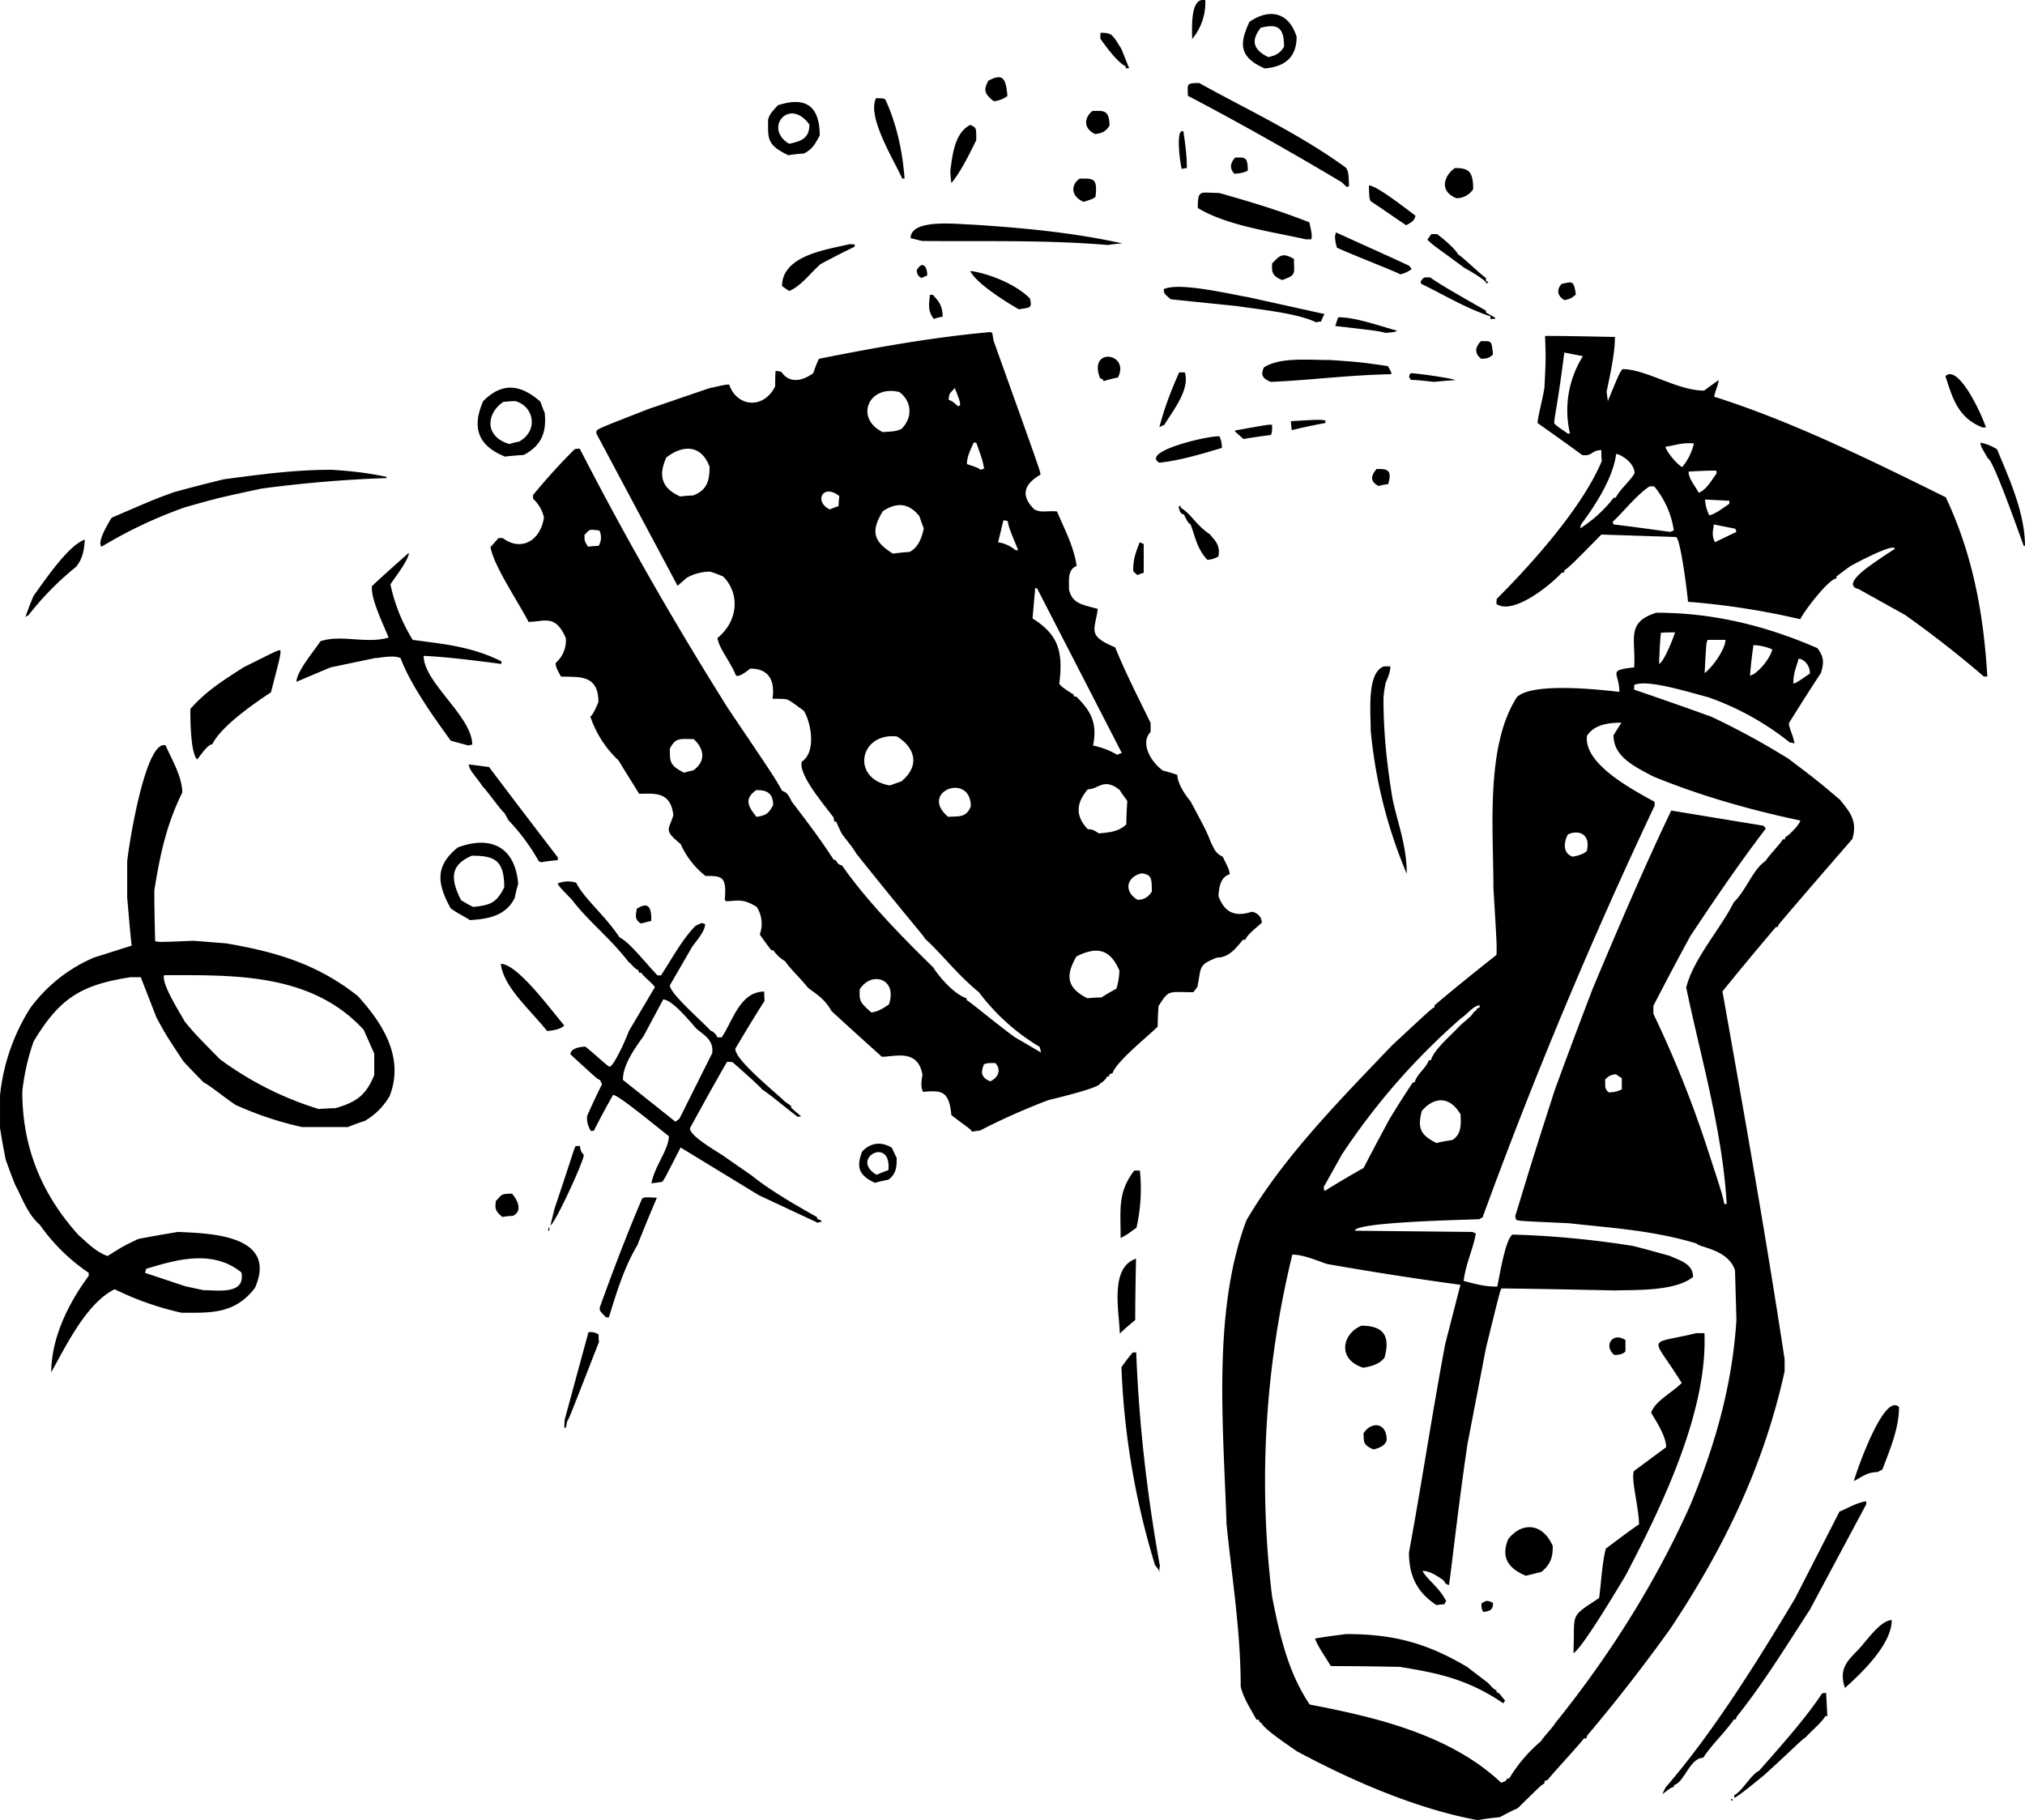 <svg xmlns="http://www.w3.org/2000/svg" width="960" height="862.926" shape-rendering="geometricPrecision" text-rendering="geometricPrecision" image-rendering="optimizeQuality" fill-rule="evenodd" clip-rule="evenodd" viewBox="0 0 10 8.989"><path d="M7.297 8.989c-.313-.058-.637-.203-.894-.341-.052-.037-.157-.106-.175-.14l-.01-.005v-.01h-.013c-.035-.063-.065-.109-.078-.163 0-.276-.045-.552-.07-.803-.016-.492-.07-1.051.098-1.5.184-.315.47-.603.719-.864.199-.185.199-.185.21-.188v-.01c.1-.085.202-.167.306-.249.002-.047.002-.047-.015-.33 0-.29-.04-.702.116-.943.072-.072.387-.04.506-.026 0-.097-.063-.106.073-.121.009-.138-.043-.223.11-.27.266 0 .527.058.795.175.028.037.036.065.017.123a9.674 9.674 0 0 0-.158.248c0 .022.02.056.028.1-.008-.003-.017-.005-.023-.005a1.375 1.375 0 0 0-.404-.224c-.087-.022-.302-.091-.365-.06v.023c.127.043.255.088.382.134.119.056.248.125.38.207.14.106.14.106.255.203.04.052.09.1.06.194-.12.138-.242.279-.362.42a.031.031 0 0 0-.005.014h-.01c-.09.106-.178.212-.264.318.108.608.212 1.193.307 1.817v.059c-.102.464-.296.868-.564 1.271a8.444 8.444 0 0 1-.41.527c-.002.004-.004.009-.004.015h-.013c-.009.017-.177.197-.18.207-.019 0-.012.007-.017.018-.01.002-.01.002-.13.12-.03.013-.06.029-.088.044-.037.004-.073.008-.11.015zm1.252-.097v-.007h.007v.007h-.007zm.017-.013c-.002-.005-.002-.009-.002-.013.04-.02.082-.102.123-.121.106-.121.227-.255.311-.382.007-.002.013-.002.02-.002l.006.114h-.01c-.014.028-.076.08-.098.106-.015.006-.075.069-.207.188-.045.036-.101.084-.143.11zM8.21 8.86a.192.192 0 0 1 .018-.036c.235-.272.453-.624.636-.929l.22-.43c.046-.019.08-.042.132-.051v.015l-.278.52c-.115.177-.229.363-.36.527-.003.004-.005.009-.005.015h-.01c-.044.065-.109.123-.152.19-.065 0-.093.119-.142.134-.003.002-.003.007-.003.01-.015 0-.043.027-.056.035zm-.799-.058c-.256-.24-.632-.324-.943-.384-.112-.164-.153-.367-.186-.533a4.703 4.703 0 0 1 .1-1.689c.05 0 .108.024.17.046.203.036.438.073.66.103l-.075.292c-.064.339-.116.688-.179 1.03 0 .099.028.19.136.26a.238.238 0 0 1 .039-.004.035.035 0 0 1 .009-.015c-.035-.07-.098-.11-.117-.15.032 0 .065.019.104.047.01.017.01.017.026.023.004-.004.045-.384.092-.697l.091-.473c.071-.289.071-.289.078-.295.185.002.373.006.561.01.086-.004.294.007.384-.067 0-.069-.077-.084-.112-.103-.062-.017-.125-.035-.186-.05a4.576 4.576 0 0 0-.593-.056c-.035.017-.065.205-.076.257-.069 0-.114-.015-.166-.028.01-.086.05-.166.06-.235a.149.149 0 0 1-.017-.007l-.58-.006c0-.044.565-.054.615-.057a.035.035 0 0 1 .015-.008 24.15 24.15 0 0 1 .85-2.034V3.96c-.114-.063-.351-.188-.334-.326.034-.052.095-.065.17-.065l-.039.062c0 .104.098.152.195.203.22.091.47.164.727.218 0 .018-.06.078-.073.082-.002.003-.002.007-.002.011h-.011c-.004.013-.08.093-.084.106-.063.041-.095.143-.158.205-.067.134-.2.279-.235.421.071.341.179.706.2 1.069h-.012c-.009-.046-.009-.046-.095-.309a5.405 5.405 0 0 0-.255-.63v-.04c.06-.116.12-.23.183-.345.124-.187.238-.354.372-.53l-.011-.014-.456-.075c-.138.289-.263.583-.388.88-.063.165-.125.33-.186.497-.144.445-.149.475-.196.624 0 .007.002.013.004.02.017.006.017.006.261.017.203.023.41.034.63.1.011.02.156.027.19.133l.007.244c-.02.315-.101.609-.227.913-.17.382-.405.754-.669 1.08-.004.012-.062.073-.069.088a.735.735 0 0 0-.157.184h-.011c0 .015-.03.021-.03.021zm.013-.39c-.18-.122-.328-.15-.511-.18a18.211 18.211 0 0 0-.341-.004c-.033-.054-.067-.102-.078-.136.05-.009.101-.015.153-.022.22 0 .387.037.598.162l.102.078c.03.032.03.032.043.037v.01c.015 0 .028.028.043.041l-.009.013zm1.687-.076c-.04-.117.04-.151.095-.223.023-.025.086-.112.136-.112 0 .119-.147.26-.231.335zM7.77 8.164c.009-.203-.024-.173.127-.272.011-.086.015-.175.033-.244.054-.04.108-.082.164-.12 0-.08-.043-.234-.024-.264l.158-.117c0-.058-.06-.144-.074-.17.017-.056.104-.1.151-.147-.15-.242-.179-.186.072-.246h.04c.016.388-.211.857-.39 1.198-.033.054-.216.363-.257.382zm-.445-.203c-.009-.017-.009-.017-.009-.043.02-.009.022-.02.057-.002 0 .034-.013.04-.048.045zm.21-.179c-.098-.041-.12-.1-.087-.181.067-.085.169-.082.22.034 0 .048-.006.087-.056.128l-.077.019zm-1.81-.017c-.004-.015-.004-.015-.021-.035a3.822 3.822 0 0 1-.166-.978.94.94 0 0 1 .056-.073h.017c.013.343.052.695.117 1.055-.003.01-.003.02-.003.03zm3.43-.451c.016-.057.15-.439.223-.365 0 .103-.043.205-.082.308l-.024.013c-.051 0-.077.024-.116.044zm-2.372-.156c-.06-.024-.045-.047-.05-.078.033-.058.115-.062.115.033-.009.028-.039.039-.065.045zm-3.996-.104c0-.015 0-.03.002-.045l.117-.43c.017 0 .02-.004.05.011 0 .011 0 .024.002.037-.15.384-.15.384-.158.393-.004.028-.004.028-.013.034zM.253 6.778c0-.173.088-.347.185-.477v-.015a.939.939 0 0 1-.242-.238c-.06-.05-.092-.144-.12-.194-.018-.043-.033-.086-.048-.127A3.909 3.909 0 0 1 0 5.57v-.16a.993.993 0 0 1 .149-.431.759.759 0 0 1 .315-.25L.65 4.67c-.009-.08-.015-.16-.022-.237v-.177c.005-.065.089-.607.19-.575.022.056.082.15.082.233-.077.156-.11.305-.138.484 0 .082.002.166.004.25.022.005.022.005.19-.002l.162.013c.231.04.445.097.65.261.112.124.233.296.156.493a.336.336 0 0 1-.123.123.918.918 0 0 0-.083.03h-.226a1.644 1.644 0 0 1-.33-.11c-.052-.035-.128-.097-.156-.11a4.408 4.408 0 0 1-.1-.104c-.086-.13-.086-.13-.133-.216l-.078-.2h-.05c-.246.038-.35.103-.479.317a1.1 1.1 0 0 0-.056.248c0 .261.086.497.279.71.034.028.08.08.142.102.076-.048.076-.048.151-.084.065-.013.13-.024.197-.035.14.007.498.009.38.276-.1.132-.223.123-.363.123a1.472 1.472 0 0 1-.33-.116c-.14.069-.242.283-.313.41zm6.478-.024c-.127-.04-.105-.166-.008-.207.088 0 .15.032.114.158-.028.036-.071.043-.106.05zm1.242-.062c-.056-.043-.011-.117.054-.074v.056c-.017.018-.04.016-.054.018zM5.53 6.586c-.004-.117-.05-.326.08-.37-.002.1-.004.202-.004.303-.026.022-.052.043-.076.067zm-2.537-.08c-.038-.039-.028-.03-.032-.047.067-.186.136-.367.21-.54.012-.007.012-.007.073-.004-.033.077-.065.155-.097.235-.063.106-.102.23-.14.356h-.014zm-1.986-.134a6.711 6.711 0 0 1-.093-.02l-.198-.066.006-.02c.143-.043.326-.099.47.018.022.114-.124.086-.185.088zm4.527-.259c0-.144-.015-.224.067-.332h.028a.866.866 0 0 1-.017.283c-.021.012-.034.028-.078.05zM2.707 6.08c0-.009.002-.015.005-.022.002.017.002.017-.005.022zm.011-.028l.02-.082c.092-.273.097-.3.105-.31l.02-.001c.006.028.006.028.02.045 0 .03-.141.337-.165.348zm1.321-.013l-.291-.136-.387-.236c-.082.16-.082.16-.092.17l-.052.007c.015-.084.086-.168.086-.233-.045-.034-.257-.211-.276-.203a4.601 4.601 0 0 0-.095.177h-.015c-.02-.039-.018-.05-.018-.073a3.51 3.51 0 0 1 .074-.158c-.004-.006-.007-.013-.009-.02-.013-.004-.013-.004-.147-.127 0-.028.044-.038.074-.038.071.058.101.09.119.099.021 0 .086-.147.095-.175l.129-.218c-.01-.017-.06-.056-.067-.071h-.01l-.007-.015c-.013 0-.039-.037-.045-.037-.089-.117-.203-.205-.281-.309-.063-.065-.063-.065-.07-.08a.138.138 0 0 1 .091-.004c.04.08.145.164.214.27.052.026.125.123.188.188h.017c.054-.082.104-.177.17-.244a.217.217 0 0 1 .033-.015l.015.006c0 .035-.043.082-.064.112l-.11.19c0 .041.155.173.202.225.009.002.022.01.033.032h.021c.056-.084.091-.226.21-.226 0 .015 0 .03.002.045-.05.078-.097.157-.145.237 0 .056.182.201.246.262l.03.021v.009l.05.043c-.006 0-.013 0-.017.002-.054-.04-.138-.112-.177-.136 0-.006-.134-.125-.145-.134-.01-.002-.02-.002-.028-.002-.062.108-.123.218-.183.328 0 .037.116.104.162.134l.144.1c.085.069.203.138.322.205v.008c.022.009.022.009.022.015a.04.04 0 0 0-.018.005zM2.481 6.01c-.044-.035-.033-.05-.033-.078.03-.03.022-.037.08-.037.015.015.063.082.004.11-.017 0-.034.002-.051.005zm4.06-.128a.063.063 0 0 1-.004-.02l.09-.161c.171-.257.361-.473.59-.674.026-.015.06-.062.09-.062v.01a.106.106 0 0 0-.014.007c0 .006-.013.017-.017.017 0 .013-.054.054-.067.067-.044.048-.126.115-.143.17h-.01c-.014.04-.059.068-.07.109-.004 0-.008 0-.01.002-.04.06-.078.12-.115.181-.043.08-.086.16-.127.24-.065.036-.13.075-.193.114zm-2.219-.04c-.09-.04-.09-.087-.065-.154.035-.039.087-.056.147-.02a.991.991 0 0 0 .024.05c0 .032.002.078-.041.108-.022.004-.043.009-.065.015zm.007-.04c-.136-.08.075-.194.058-.023a.66.66 0 0 0-.058.023zm2.765-.157c-.084-.041-.093-.078-.073-.158.056-.067.136-.08.192.017 0 .04.009.095-.041.126-.026.004-.052.008-.078.015zm-2.293-.056c-.013-.018-.025-.022-.103-.082-.011-.126-.054-.121-.14-.115-.016-.032-.003-.071-.003-.086-.023-.128-.138-.087-.2-.087a25.906 25.906 0 0 1-.249-.226c-.036-.065-.084-.089-.116-.115-.044-.054-.089-.095-.113-.131a.18.18 0 0 1-.058-.054h-.01a1.746 1.746 0 0 1-.057-.078.155.155 0 0 0-.015-.136c-.069-.043-.093-.03-.151-.028l-.007-.007c.011-.118-.015-.118-.095-.118a.42.42 0 0 1-.123-.158c-.088-.071-.056-.071-.036-.142-.013-.12-.095-.106-.169-.106-.034-.056-.069-.11-.101-.164a.524.524 0 0 1-.14-.218c.01 0 .038-.063.04-.072 0-.142-.107-.12-.185-.125-.02-.037-.026-.047-.026-.067a.146.146 0 0 0 .05-.123c-.052-.12-.106-.08-.184-.08-.06-.114-.17-.274-.188-.369l.04-.045h.02c.096.071.189.008.204-.102a.176.176 0 0 0-.052-.09c-.002-.007-.002-.013-.002-.02.071-.086.134-.155.205-.226.008-.003.017-.003.026-.003.22.428.462.853.734 1.285.23.341.23.341.265.404.022.01.026.01.048.054.067.088.138.18.207.287.02 0 .009.021.041.028.117.168.283.34.45.503.023.037.098.131.165.153v.009c.013.004.143.114.238.183l.13.076a.564.564 0 0 0-.007-.028 1.046 1.046 0 0 1-.3-.27c-.106-.086-.184-.19-.266-.264-.006-.015-.065-.077-.339-.42-.026-.044-.058-.076-.075-.104-.009-.02-.018-.037-.024-.054h-.009a.063.063 0 0 1-.004-.02c-.056-.075-.173-.211-.158-.276.078-.052.041-.207.01-.252-.068-.05-.068-.05-.087-.057-.024-.002-.046-.002-.067-.002.015-.11-.035-.149-.11-.149-.018.013-.05.041-.07.035-.032-.076-.084-.134-.092-.186.103-.084.112-.22.028-.304-.022-.009-.043-.018-.065-.024a.237.237 0 0 0-.114.03l-.046.04-.401-.752c0-.007 0-.011.002-.015.017-.013.017-.013.255-.106l.304-.104c.03-.004.065-.017.095-.017.035.108.168.127.227.009 0-.026 0-.052.002-.076.009 0 .017.002.028.004.037.054.095.052.158.007.008-.024.017-.048.028-.071.27-.054.557-.106.846-.132l.01.004.007.04c.231.645.231.645.231.66-.073.043-.106.097-.03.172.035.018.06.005.112.01.033.081.08.163.097.269-.045.017-.038.067-.038.117.017.069.062.073.142.095-.013.105-.056.131.086.19.046.114.11.241.175.373v.045c-.052.052-.002.145.06.19.024.007.048.013.072.022 0 .032.026.084.065.13.08.15.08.15.103.209.013.02.015.045.056.065.03.06.03.06.035.086-.045.015-.052.058-.056.108.026.071.071.108.164.078.013 0 .05.015.05.054-.033.03-.067.054-.082.084h-.011c-.037.045-.071.088-.128.088-.095.037-.077.048-.097.145l-.02.026c-.122 0-.12-.015-.172.069a1.53 1.53 0 0 0-.004.101c-.048.048-.203.171-.223.23a.106.106 0 0 0-.015.006c-.002.002-.002.006-.002.01h-.01c-.005.016-.029.033-.035.035 0 .022-.24.078-.255.082a3.27 3.27 0 0 0-.339.151.19.19 0 0 0-.037.005zM3.336 5.54l-.26-.207c0-.078.065-.164.102-.216l.097-.181c.041 0 .123.097.162.142.035.032.089.056.08.123l-.162.324-.02.015zm-1.762-.063a1.619 1.619 0 0 1-.488-.246c-.123-.125-.123-.125-.173-.185-.028-.05-.116-.188-.103-.23.336 0 .727-.014.986.27l.052.117v.106c-.041.102-.09.134-.192.164a.992.992 0 0 0-.082.004zm6.375-.082c-.013 0-.022-.025-.022-.028v-.036c.018-.018.026-.022.052-.026l.03.02v.055c-.028.013-.04.013-.06.015zM4.89 5.34c-.057-.023-.04-.058-.031-.084.017-.006.017-.006.056-.006.026.026.023.067-.024.09zm-2.188-.248c-.09-.112-.214-.216-.229-.332.08 0 .237.213.313.304-.017.022-.07.026-.084.028zm1.6-.093c-.06-.052-.057-.058-.057-.112.057-.093.188-.056.145.073-.037.026-.06.037-.088.04zm1.068-.069c-.114-.056-.101-.125-.054-.207.089-.043.162-.048.212.071a.327.327 0 0 1-.015.089c-.026.013-.05.028-.074.043a.697.697 0 0 0-.069.004zm-2.206-.37c-.037-.023-.02-.05-.02-.072.048-.029.074-.024.072.06l-.052.013zm-.844-.016c-.013-.011-.065-.035-.095-.059-.07-.127-.074-.211.036-.3.15-.056.281-.015.298.18a.646.646 0 0 0-.017.069c-.045.092-.138.105-.222.11zm.017-.065c-.022-.01-.041-.022-.06-.033-.054-.107-.054-.174.053-.22.11 0 .16.02.16.156-.04.082-.075.088-.153.097zm3.281-.035c-.075-.045-.05-.118.022-.131.045.008.048.02.048.09-.02.033-.046.04-.07.041zm1.328-.131a2.372 2.372 0 0 1-.177-.706c0-.093-.02-.285.065-.316h.032c0 .024-.01.052-.023.08-.005.026-.01.052-.011.08 0 .16.015.315.045.495.022.108.07.23.07.367zm-4.272-.054c-.005-.002-.009-.005-.013-.005a1.009 1.009 0 0 0-.15-.203l-.02-.036c-.018-.013-.094-.121-.107-.13-.025-.04-.069-.082-.069-.11l.1.013c.112.149.226.298.34.447l-.001.013a.892.892 0 0 0-.08.01zm5.093-.028c-.06-.02-.037-.089-.024-.11.05-.024.114-.005.093.082-.02.019-.056.025-.07.028zm-2.34-.115c-.03-.02-.037-.02-.055-.021-.07-.072-.05-.139 0-.197.054 0 .078-.06.158.004.01.018.024.035.037.054a1.953 1.953 0 0 0-.005.115c-.04.04-.095.04-.136.045zm-1.691-.082c-.052-.062-.054-.093-.002-.132.036 0 .084.003.084.074-.024.047-.043.052-.082.058zm.946 0c-.147-.125.112-.222.112-.052-.022.059-.063.048-.112.052zm-.288-.155c-.194-.033-.15-.262.035-.242.086.052.119.142.022.222l-.057.02zm-1.016-.063c-.074-.037-.07-.058-.07-.119.029-.056.05-.047.117-.047.043.037.071.103-.002.155-.015.002-.03.007-.045.011zM.974 3.751C.939 3.717.94 3.54.94 3.501c.08-.09.158-.138.262-.205.174-.087.174-.087.183-.084 0 .026 0 .026-.047.207-.098.065-.247.17-.29.257-.023 0-.06.058-.075.075zm4.544-.023a.388.388 0 0 0-.12-.046c.023-.118-.016-.175-.083-.242h-.01c-.003-.004-.003-.008-.003-.01-.03-.018-.064-.04-.071-.054.022-.17-.013-.246-.132-.322l.013-.149h.009l.419.814a.065.065 0 0 0-.022.009zm-3.204-.046l-.088-.024c-.095-.131-.2-.28-.248-.408-.037-.017-.102 0-.126 0l-.22.046-.168.071c0-.052.095-.162.118-.2.104-.035.223.014.337-.018-.023-.06-.09-.192-.082-.255.06-.056.121-.11.182-.164 0 .035-.07.123-.091.156a.858.858 0 0 0 .11.274c.143.02.285.03.438.106v.013c-.138-.018-.272-.035-.384-.04 0 .132.24.299.24.439a.04.04 0 0 0-.018.004zm6.542-.306c0-.054.015-.08.026-.123.02 0 .056.026.056.073-.065.045-.065.045-.082.05zm.941-.035a5.256 5.256 0 0 0-.389-.304l-.23-.128c-.083-.02.047-.108.06-.118.039-.028.078-.054.119-.08 0-.035-.218.084-.218.084a1.916 1.916 0 0 0-.07.052v.01c-.036 0-.155.154-.179.201a3.708 3.708 0 0 0-.554-.086c-.005-.056-.037-.309-.059-.32l-.369-.012c-.153.155-.153.155-.183.177v.01c-.005 0-.01 0-.013.002-.054.059-.238.21-.322.154 0-.009 0-.018.002-.026.18-.18.425-.456.518-.68-.002-.02-.002-.037-.002-.054-.05 0-.043.032-.095.024-.073-.054-.147-.106-.22-.158 0-.026.024-.112.034-.175.007-.142.007-.142.003-.255.114 0 .228.003.345.005 0 .08-.022.179-.041.27l.006.047c.057-.138.057-.138.072-.158.118 0 .27.106.403.106l.072-.052c0 .02-.015.048-.022.082.382.121.766.31 1.144.497.13.276.186.563.205.885h-.017zm-1.155-.004c.004-.052.01-.102.017-.151a.255.255 0 0 1 .093.021c-.01.046-.073.121-.11.13zm-.224-.013c.008-.15.008-.15.015-.164h.088c0 .043-.062.134-.103.164zm-.225-.045c.002-.052.004-.104.009-.154.023-.002.047-.002.07-.002-.008.026-.053.143-.079.156zM.125 3.048c.013-.037.026-.072.041-.106.048-.065.17-.25.253-.277-.004.044-.007.089-.043.134a1.453 1.453 0 0 0-.236.24.035.035 0 0 0-.015.009zm5.492-.208c-.008-.006-.015-.013-.021-.02 0-.066.015-.096.032-.142l.02.009v.142a.125.125 0 0 0-.03.011zm.346-.075c-.054-.054-.065-.132-.084-.175-.013-.01-.013-.01-.033-.05-.021 0-.023-.032-.026-.037a.017.017 0 0 1 .011-.004v.009c.048.026.078.088.143.13.021.027.054.051.043.11a.122.122 0 0 1-.054.017zm-1.552-.03c-.11-.067-.104-.121-.052-.21.056-.037.12-.052.181.024.007.02.013.039.022.06-.009.043-.026.095-.071.117a.904.904 0 0 0-.08.008zm.604-.018a.176.176 0 0 0-.086-.039l.026-.108a.08.08 0 0 1 .021.003c.007.034.007.034.052.144h-.013zM.501 2.7c-.024-.024.039-.125.05-.143.213-.092.213-.092.31-.127.08-.022.162-.043.244-.063.175-.023.344-.047.534-.047.086.006.166.013.27.035v.006a6.262 6.262 0 0 0-.618.052c-.218.047-.218.047-.38.093-.151.054-.28.116-.41.194zm2.403 0c-.024-.035-.015-.035-.018-.058.03-.03.02-.028.074-.022a.08.08 0 0 1-.004.076.419.419 0 0 0-.052.004zm7.09-.004c-.029-.078-.15-.424-.177-.432-.035-.06-.035-.06-.037-.078a.237.237 0 0 1 .082.033c.054.131.138.31.138.477h-.006zm-1.525-.018c-.02-.04-.006-.067-.006-.088l.106.021a.106.106 0 0 1 .006.016 4.854 4.854 0 0 0-.106.051zm-.22-.051c-.095-.013-.188-.026-.28-.037a.03.03 0 0 1-.005-.013c.056-.052.117-.132.182-.175h.023a.443.443 0 0 1 .097.218c-.006.002-.013.004-.017.007zm-.445-.018c0-.008.003-.015.005-.021.073-.097.157-.23.172-.346.018 0 .091.041.091.095-.02.037-.073.08-.093.121h-.01a.646.646 0 0 1-.165.151zm.637-.064a.2.2 0 0 1-.021-.078l.12.006v.015c-.03.02-.068.05-.099.057zm-4.343-.029c-.08-.038-.035-.131.047-.066a.354.354 0 0 0-.004.05.257.257 0 0 0-.043.016zm-.739-.064c-.103-.046-.103-.115-.069-.192.071-.057.169-.074.214.045 0 .062-.009.116-.082.142a.57.57 0 0 0-.063.005zm5.03-.018c-.021-.04-.05-.069-.05-.105.046-.003.091-.005.137-.005 0 .005 0 .009.002.013-.028.037-.048.078-.089.097zM6.807 2.4c-.056-.03-.022-.067-.009-.084.048 0 .08 0 .057.075a.31.31 0 0 0-.048.009zm-1.965-.08c-.013-.01-.013-.01-.067-.028 0-.039.018-.07.033-.106h.013c.03.084.03.084.039.128l-.018.006zm3.465-.013c-.034-.02-.084-.088-.082-.101.044-.005.08-.022.14-.016a.28.28 0 0 1-.058.117zm-2.582-.022c-.095-.056.25-.136.298-.13.005.018.011.025.011.057-.1.03-.21.063-.309.073zm-3.231-.03c-.145-.058-.16-.155-.108-.274.09-.09.179-.088.282.002.007.017.013.037.022.056.009.093-.013.16-.104.208a1.234 1.234 0 0 0-.092.008zm.021-.062c-.13-.04-.108-.156-.03-.208.02-.002.039-.004.06-.004.093.026.115.147.018.2-.018.003-.033.007-.048.012zm3.627-.024c-.045-.039-.045-.039-.043-.043.168-.03.168-.03.183-.028 0 .036 0 .036-.006.05-.045.006-.09.012-.134.02zm1.6-.028c-.028-.02-.063-.041-.067-.052.004-.05.017-.089.05-.348l.092.018a.502.502 0 0 0-.064.382h-.011zm-3.383-.007c-.14-.069-.07-.235.082-.198.056.04.073.12.01.183-.03.011-.03.011-.092.015zm2.02-.01c-.002-.016-.004-.03-.004-.044.136-.008.136-.008.17-.004v.013c-.055.01-.112.022-.165.035zm-.654-.013c.026-.1.059-.184.098-.272h.028c.026.082-.054.183-.102.26a.08.08 0 0 0-.024.012zm4.066 0c-.128-.048-.152-.16-.184-.253.063-.063.18.188.2.253h-.016zm-5.059-.104c-.03-.026-.03-.026-.047-.032 0-.037.013-.037.03-.059.026.067.026.067.026.087-.004 0-.007.002-.009.004zm1.544-.121c-.054-.02-.045-.047-.035-.071.08-.052.214-.037.329-.037.144.01.144.01.284.03.018.033.018.033.016.04-.208.004-.406.03-.594.038zm.807 0c-.039-.004-.077-.009-.116-.01l-.009-.016c.002-.006.004-.013.009-.017.065.004.213.028.22.034-.035.003-.07.005-.104.009zM5.45 1.882c-.006-.011-.006-.011-.017-.013-.063-.156.149-.128.088-.005a.855.855 0 0 0-.07.018zm1.865-.11c-.043-.033-.021-.067-.002-.087.054 0 .052-.006.06.065-.023.024-.04.02-.058.022zm-.472-.128c-.041-.01-.041-.01-.249-.034.005-.015.009-.03.015-.043.085 0 .188.038.29.066-.011.007-.011.007-.056.011zM6.5 1.592c-.097-.047-.287-.064-.388-.08l-.33-.034c-.03-.024-.035-.03-.035-.05.076-.036.324.024.419.04l.375.083a.191.191 0 0 0-.017.037.078.078 0 0 0-.024.004zm-1.889-.017c-.034-.045-.021-.084-.019-.119h.015c.022.026.048.048.048.108a.252.252 0 0 0-.044.011zm2.749 0v-.013c-.123-.04-.24-.112-.341-.16-.003-.004-.003-.008-.003-.012.016-.024.016-.02.046-.02.034.022.036.028.276.164v.009l.045.026v.006H7.36zm-2.328-.047c-.08-.046-.213-.132-.241-.19.08.01.22.06.295.136.013.052-.002.043-.054.054zm2.693-.046c-.046-.028-.029-.064-.013-.08.05-.01.06-.021.07.052a.093.093 0 0 1-.057.028zm-3.828-.045l-.035-.024c0-.153.225-.181.333-.207.008 0 .017 0 .026.002v.01a4.202 4.202 0 0 0-.17.087c-.048.043-.098.11-.154.132zm3.445-.035c0-.019-.112-.08-.112-.08-.132-.099-.145-.103-.181-.138a.315.315 0 0 1 .02-.028h.027c.015.009.091.072.104.1.02.01.125.112.138.116v.015l.013.007a.017.017 0 0 0-.009.008zm-1.01-.019c-.058-.022-.05-.05-.05-.082.035-.035.048-.058.108-.022 0 .076.013.078-.058.104zm-1.779-.01c-.024-.007-.026-.033-.026-.037.022-.046.052-.03.052.025a.132.132 0 0 0-.026.011zm2.362-.018c-.013-.01-.25-.102-.313-.132-.009-.034-.013-.056-.004-.075.118.054.24.108.36.164.004.004.009.01.013.017a.147.147 0 0 1-.056.026zM5.473 1.21c-.311-.026-.622-.017-.92-.02l-.056-.014c0-.1.244-.067.3-.067.235.015.492.037.745.093-.024.002-.048.004-.07.008zm.976-.028c-.18-.04-.393-.069-.534-.155 0-.095.013-.074.106-.074.14.04.285.082.445.145.013.06.013.06.01.084H6.45zm.496-.069c-.06-.04-.119-.082-.177-.12C6.762.978 6.762.978 6.76.916c.038 0 .177.11.23.149-.006.03-.025.034-.045.047zM5.352.997C5.287.97 5.287.912 5.332.882c.065 0 .089-.006.078.089-.01.01-.01.01-.058.026zM7.193.979C7.101.943 7.135.863 7.185.83c.065 0 .09.013.09.104a.098.098 0 0 1-.082.045zM6.65.923L6.626.9c-.26-.155-.512-.297-.76-.427 0-.056-.013-.063.056-.063.23.128.492.249.723.417.017.017.015.054.017.093-.004 0-.008.002-.013.004zM4.698.903a.529.529 0 0 1-.005-.058c.011-.09.024-.19.098-.228.032.013.03.017.03.075-.028.058-.078.16-.123.212zm-.242-.02c-.043-.096-.175-.305-.13-.398.033 0 .033 0 .046.006.052.113.084.244.095.391h-.011zm1.64-.025C6.065.826 6.083.796 6.1.778c.047 0 .062-.006.062.065-.028.013-.045.013-.064.015zm-.26-.023c-.011-.04-.03-.205.008-.186.007.05.017.11.017.181a.108.108 0 0 0-.026.005zM3.89.765C3.785.715 3.793.682 3.793.592c.007-.033.03-.05.048-.072.123-.04.207-.012.207.15-.02.032-.03.064-.078.088a.904.904 0 0 0-.08.009zM3.897.71c-.128-.075 0-.233.1-.095 0 .067-.038.082-.1.095zM5.408.662C5.341.63 5.361.573 5.395.548c.048 0 .084-.011.084.073-.021.032-.04.037-.071.041zM4.908.5C4.854.459 4.861.44 4.88.399c.074-.04.087-.011.095.075A.131.131 0 0 1 4.907.5zm.651-.162v-.01C5.51.303 5.445.205 5.434.192v-.03c.058 0 .058.007.104.08l.038.095H5.56zm.687 0C6.11.28 6.125.206 6.17.108c.086-.06.19-.061.233.073 0 .101-.056.148-.157.157zm.017-.056c-.084-.041-.08-.09-.037-.145.082-.02.115-.004.115.093-.02.037-.05.046-.078.052zM5.887.193c0-.058-.01-.209.065-.192a.28.28 0 0 1-.065.192z"/></svg>
